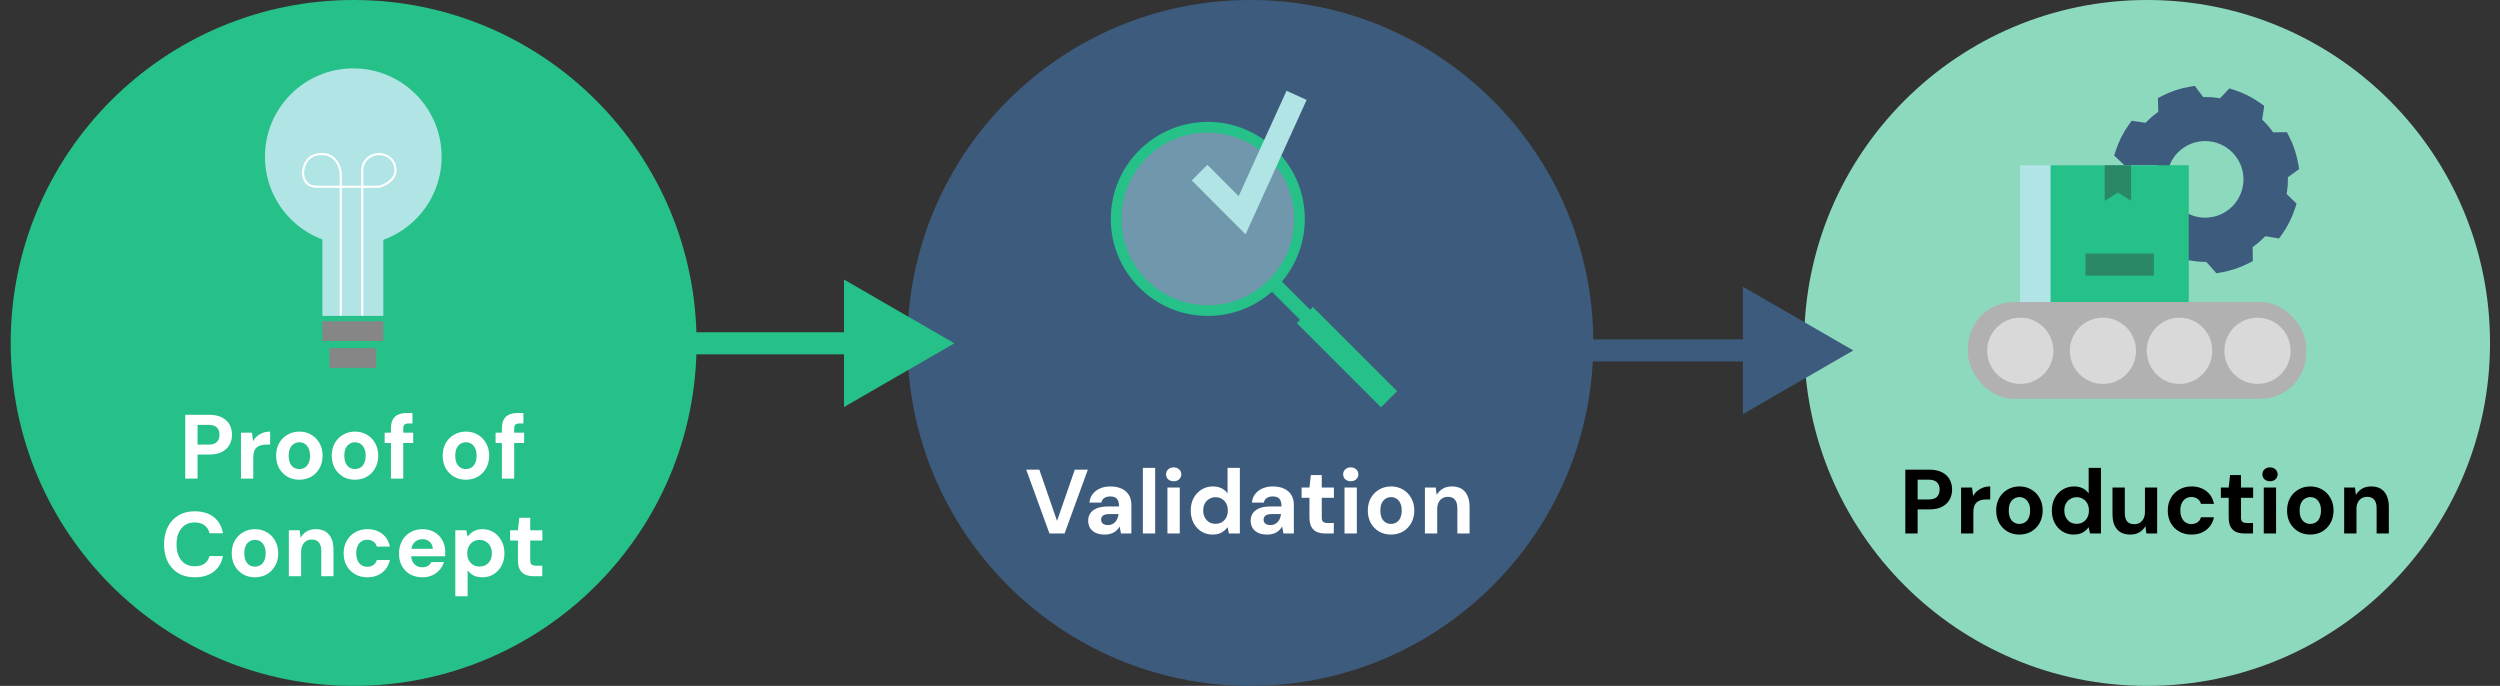 <svg width="3510" height="963" viewBox="0 0 3510 963" fill="none" xmlns="http://www.w3.org/2000/svg">
<rect x="0" y="0" width="3510" height="963" fill="#333333" stroke="none"/>
<circle cx="1755.5" cy="481.5" r="481.5" fill="#3D5B7D"/>
<path d="M1340 482L1185 392.511V571.489L1340 482ZM363 497.5H1200.5V466.5H363V497.5Z" fill="#26C089"/>
<circle cx="3014.5" cy="481.5" r="481.5" fill="#8DD9BE"/>
<path d="M2602 492L2447 402.511V581.489L2602 492ZM1887 507.5H2462.5V476.5H1887V507.5Z" fill="#3D5B7D"/>
<circle cx="496.5" cy="481.5" r="481.5" fill="#26C089"/>
<path d="M260.082 672V582.4H293.618C300.871 582.4 306.887 583.637 311.666 586.112C316.445 588.587 319.986 591.915 322.29 596.096C324.594 600.277 325.746 605.056 325.746 610.432C325.746 615.381 324.637 619.947 322.418 624.128C320.199 628.309 316.701 631.723 311.922 634.368C307.143 636.928 301.042 638.208 293.618 638.208H277.362V672H260.082ZM277.362 624.256H292.594C298.141 624.256 302.109 623.019 304.498 620.544C306.973 617.984 308.21 614.613 308.21 610.432C308.21 605.995 306.973 602.581 304.498 600.192C302.109 597.717 298.141 596.48 292.594 596.48H277.362V624.256ZM338.323 672V607.488H353.683L355.347 619.392C356.883 616.576 358.803 614.187 361.107 612.224C363.496 610.261 366.184 608.725 369.171 607.616C372.243 606.507 375.614 605.952 379.283 605.952V624.256H373.395C370.835 624.256 368.446 624.555 366.227 625.152C364.094 625.749 362.216 626.731 360.595 628.096C358.974 629.376 357.736 631.168 356.883 633.472C356.03 635.776 355.603 638.677 355.603 642.176V672H338.323ZM420.162 673.536C414.018 673.536 408.471 672.128 403.522 669.312C398.658 666.411 394.775 662.443 391.874 657.408C389.058 652.288 387.65 646.443 387.65 639.872C387.65 633.131 389.058 627.243 391.874 622.208C394.775 617.088 398.701 613.12 403.65 610.304C408.599 607.403 414.146 605.952 420.29 605.952C426.519 605.952 432.066 607.403 436.93 610.304C441.879 613.12 445.762 617.088 448.578 622.208C451.479 627.243 452.93 633.088 452.93 639.744C452.93 646.4 451.479 652.288 448.578 657.408C445.762 662.443 441.879 666.411 436.93 669.312C431.981 672.128 426.391 673.536 420.162 673.536ZM420.162 658.56C423.063 658.56 425.623 657.877 427.842 656.512C430.146 655.147 431.938 653.056 433.218 650.24C434.583 647.424 435.266 643.925 435.266 639.744C435.266 635.563 434.583 632.107 433.218 629.376C431.938 626.56 430.146 624.469 427.842 623.104C425.623 621.653 423.106 620.928 420.29 620.928C417.559 620.928 415.042 621.653 412.738 623.104C410.434 624.469 408.599 626.56 407.234 629.376C405.954 632.107 405.314 635.563 405.314 639.744C405.314 643.925 405.954 647.424 407.234 650.24C408.599 653.056 410.391 655.147 412.61 656.512C414.914 657.877 417.431 658.56 420.162 658.56ZM498.287 673.536C492.143 673.536 486.596 672.128 481.647 669.312C476.783 666.411 472.9 662.443 469.999 657.408C467.183 652.288 465.775 646.443 465.775 639.872C465.775 633.131 467.183 627.243 469.999 622.208C472.9 617.088 476.826 613.12 481.775 610.304C486.724 607.403 492.271 605.952 498.415 605.952C504.644 605.952 510.191 607.403 515.055 610.304C520.004 613.12 523.887 617.088 526.703 622.208C529.604 627.243 531.055 633.088 531.055 639.744C531.055 646.4 529.604 652.288 526.703 657.408C523.887 662.443 520.004 666.411 515.055 669.312C510.106 672.128 504.516 673.536 498.287 673.536ZM498.287 658.56C501.188 658.56 503.748 657.877 505.967 656.512C508.271 655.147 510.063 653.056 511.343 650.24C512.708 647.424 513.391 643.925 513.391 639.744C513.391 635.563 512.708 632.107 511.343 629.376C510.063 626.56 508.271 624.469 505.967 623.104C503.748 621.653 501.231 620.928 498.415 620.928C495.684 620.928 493.167 621.653 490.863 623.104C488.559 624.469 486.724 626.56 485.359 629.376C484.079 632.107 483.439 635.563 483.439 639.744C483.439 643.925 484.079 647.424 485.359 650.24C486.724 653.056 488.516 655.147 490.735 656.512C493.039 657.877 495.556 658.56 498.287 658.56ZM548.892 672V601.728C548.892 596.352 549.788 592.085 551.58 588.928C553.372 585.771 555.932 583.467 559.26 582.016C562.673 580.565 566.641 579.84 571.164 579.84H579.1V594.56H573.724C570.993 594.56 569.031 595.115 567.836 596.224C566.727 597.248 566.172 599.083 566.172 601.728V672H548.892ZM540.06 621.952V607.488H580.124V621.952H540.06ZM654.037 673.536C647.893 673.536 642.346 672.128 637.397 669.312C632.533 666.411 628.65 662.443 625.749 657.408C622.933 652.288 621.525 646.443 621.525 639.872C621.525 633.131 622.933 627.243 625.749 622.208C628.65 617.088 632.576 613.12 637.525 610.304C642.474 607.403 648.021 605.952 654.165 605.952C660.394 605.952 665.941 607.403 670.805 610.304C675.754 613.12 679.637 617.088 682.453 622.208C685.354 627.243 686.805 633.088 686.805 639.744C686.805 646.4 685.354 652.288 682.453 657.408C679.637 662.443 675.754 666.411 670.805 669.312C665.856 672.128 660.266 673.536 654.037 673.536ZM654.037 658.56C656.938 658.56 659.498 657.877 661.717 656.512C664.021 655.147 665.813 653.056 667.093 650.24C668.458 647.424 669.141 643.925 669.141 639.744C669.141 635.563 668.458 632.107 667.093 629.376C665.813 626.56 664.021 624.469 661.717 623.104C659.498 621.653 656.981 620.928 654.165 620.928C651.434 620.928 648.917 621.653 646.613 623.104C644.309 624.469 642.474 626.56 641.109 629.376C639.829 632.107 639.189 635.563 639.189 639.744C639.189 643.925 639.829 647.424 641.109 650.24C642.474 653.056 644.266 655.147 646.485 656.512C648.789 657.877 651.306 658.56 654.037 658.56ZM704.642 672V601.728C704.642 596.352 705.538 592.085 707.33 588.928C709.122 585.771 711.682 583.467 715.01 582.016C718.423 580.565 722.391 579.84 726.914 579.84H734.85V594.56H729.474C726.743 594.56 724.781 595.115 723.586 596.224C722.477 597.248 721.922 599.083 721.922 601.728V672H704.642ZM695.81 621.952V607.488H735.874V621.952H695.81ZM273.462 810.536C264.502 810.536 256.779 808.616 250.294 804.776C243.894 800.851 238.944 795.432 235.446 788.52C232.032 781.523 230.326 773.459 230.326 764.328C230.326 755.197 232.032 747.133 235.446 740.136C238.944 733.139 243.894 727.677 250.294 723.752C256.779 719.827 264.502 717.864 273.462 717.864C284.299 717.864 293.174 720.552 300.086 725.928C306.998 731.304 311.307 738.899 313.014 748.712H294.198C293.088 743.933 290.742 740.221 287.158 737.576C283.659 734.845 279.051 733.48 273.334 733.48C268.043 733.48 263.478 734.76 259.638 737.32C255.883 739.795 252.982 743.336 250.934 747.944C248.886 752.467 247.862 757.928 247.862 764.328C247.862 770.643 248.886 776.104 250.934 780.712C252.982 785.32 255.883 788.861 259.638 791.336C263.478 793.811 268.043 795.048 273.334 795.048C279.051 795.048 283.659 793.811 287.158 791.336C290.656 788.776 292.96 785.235 294.07 780.712H313.014C311.307 790.013 306.998 797.309 300.086 802.6C293.174 807.891 284.299 810.536 273.462 810.536ZM357.85 810.536C351.706 810.536 346.159 809.128 341.21 806.312C336.346 803.411 332.463 799.443 329.562 794.408C326.746 789.288 325.338 783.443 325.338 776.872C325.338 770.131 326.746 764.243 329.562 759.208C332.463 754.088 336.388 750.12 341.338 747.304C346.287 744.403 351.834 742.952 357.978 742.952C364.207 742.952 369.754 744.403 374.618 747.304C379.567 750.12 383.45 754.088 386.266 759.208C389.167 764.243 390.618 770.088 390.618 776.744C390.618 783.4 389.167 789.288 386.266 794.408C383.45 799.443 379.567 803.411 374.618 806.312C369.668 809.128 364.079 810.536 357.85 810.536ZM357.85 795.56C360.751 795.56 363.311 794.877 365.53 793.512C367.834 792.147 369.626 790.056 370.906 787.24C372.271 784.424 372.954 780.925 372.954 776.744C372.954 772.563 372.271 769.107 370.906 766.376C369.626 763.56 367.834 761.469 365.53 760.104C363.311 758.653 360.794 757.928 357.978 757.928C355.247 757.928 352.73 758.653 350.426 760.104C348.122 761.469 346.287 763.56 344.922 766.376C343.642 769.107 343.002 772.563 343.002 776.744C343.002 780.925 343.642 784.424 344.922 787.24C346.287 790.056 348.079 792.147 350.298 793.512C352.602 794.877 355.119 795.56 357.85 795.56ZM405.51 809V744.488H420.743L422.023 754.984C423.985 751.4 426.759 748.499 430.343 746.28C434.012 744.061 438.364 742.952 443.399 742.952C448.775 742.952 453.297 744.061 456.967 746.28C460.636 748.499 463.409 751.741 465.287 756.008C467.249 760.275 468.231 765.523 468.231 771.752V809H451.079V773.416C451.079 768.296 449.969 764.371 447.751 761.64C445.617 758.909 442.289 757.544 437.767 757.544C434.865 757.544 432.263 758.227 429.958 759.592C427.74 760.957 425.991 762.92 424.711 765.48C423.431 767.955 422.791 770.984 422.791 774.568V809H405.51ZM515.743 810.536C509.257 810.536 503.497 809.085 498.463 806.184C493.428 803.283 489.503 799.315 486.687 794.28C483.871 789.245 482.463 783.485 482.463 777C482.463 770.344 483.871 764.499 486.687 759.464C489.503 754.344 493.428 750.333 498.463 747.432C503.497 744.445 509.257 742.952 515.743 742.952C524.02 742.952 530.975 745.128 536.607 749.48C542.239 753.832 545.823 759.805 547.359 767.4H529.055C528.287 764.413 526.665 762.067 524.191 760.36C521.801 758.653 518.943 757.8 515.615 757.8C512.628 757.8 509.94 758.568 507.551 760.104C505.247 761.555 503.412 763.731 502.047 766.632C500.767 769.448 500.127 772.819 500.127 776.744C500.127 779.731 500.511 782.419 501.279 784.808C502.047 787.112 503.113 789.117 504.479 790.824C505.844 792.445 507.465 793.683 509.343 794.536C511.305 795.389 513.396 795.816 515.615 795.816C517.833 795.816 519.839 795.432 521.631 794.664C523.508 793.896 525.087 792.829 526.367 791.464C527.647 790.013 528.543 788.264 529.055 786.216H547.359C545.823 793.64 542.196 799.571 536.479 804.008C530.847 808.36 523.935 810.536 515.743 810.536ZM593.237 810.536C586.751 810.536 580.991 809.171 575.957 806.44C571.007 803.624 567.125 799.741 564.309 794.792C561.578 789.757 560.213 783.955 560.213 777.384C560.213 770.643 561.578 764.712 564.309 759.592C567.125 754.387 571.007 750.333 575.957 747.432C580.906 744.445 586.666 742.952 593.237 742.952C599.637 742.952 605.226 744.36 610.005 747.176C614.783 749.992 618.495 753.789 621.141 758.568C623.786 763.347 625.109 768.765 625.109 774.824C625.109 775.677 625.109 776.659 625.109 777.768C625.109 778.792 625.023 779.859 624.853 780.968H572.501V770.472H607.701C607.445 766.291 605.951 763.005 603.221 760.616C600.575 758.227 597.247 757.032 593.237 757.032C590.335 757.032 587.647 757.715 585.173 759.08C582.698 760.36 580.735 762.365 579.285 765.096C577.919 767.827 577.237 771.283 577.237 775.464V779.176C577.237 782.675 577.877 785.747 579.157 788.392C580.522 790.952 582.399 792.957 584.789 794.408C587.178 795.773 589.951 796.456 593.109 796.456C596.266 796.456 598.869 795.773 600.917 794.408C603.05 793.043 604.629 791.293 605.653 789.16H623.317C622.122 793.171 620.117 796.797 617.301 800.04C614.485 803.283 611.029 805.843 606.933 807.72C602.837 809.597 598.271 810.536 593.237 810.536ZM639.26 837.16V744.488H654.621L656.541 753.448C657.906 751.571 659.527 749.864 661.405 748.328C663.282 746.707 665.501 745.427 668.061 744.488C670.706 743.464 673.778 742.952 677.277 742.952C683.335 742.952 688.669 744.445 693.277 747.432C697.885 750.419 701.511 754.472 704.157 759.592C706.887 764.627 708.253 770.387 708.253 776.872C708.253 783.357 706.887 789.16 704.157 794.28C701.426 799.315 697.757 803.283 693.149 806.184C688.541 809.085 683.293 810.536 677.405 810.536C672.626 810.536 668.487 809.683 664.989 807.976C661.575 806.184 658.759 803.752 656.541 800.68V837.16H639.26ZM673.309 795.432C676.722 795.432 679.709 794.664 682.269 793.128C684.914 791.592 686.962 789.416 688.413 786.6C689.863 783.784 690.589 780.541 690.589 776.872C690.589 773.203 689.863 769.96 688.413 767.144C686.962 764.243 684.914 762.024 682.269 760.488C679.709 758.867 676.722 758.056 673.309 758.056C669.981 758.056 666.994 758.867 664.349 760.488C661.789 762.024 659.741 764.2 658.205 767.016C656.754 769.832 656.029 773.075 656.029 776.744C656.029 780.413 656.754 783.699 658.205 786.6C659.741 789.416 661.789 791.592 664.349 793.128C666.994 794.664 669.981 795.432 673.309 795.432ZM749.692 809C745.169 809 741.201 808.317 737.788 806.952C734.46 805.501 731.857 803.155 729.98 799.912C728.102 796.584 727.164 792.061 727.164 786.344V758.952H716.156V744.488H727.164L729.083 726.952H744.444V744.488H761.468V758.952H744.444V786.6C744.444 789.501 745.084 791.507 746.364 792.616C747.644 793.725 749.82 794.28 752.892 794.28H761.34V809H749.692Z" fill="white"/>
<circle cx="496.02" cy="220.02" r="124.02" fill="#B1E4E5"/>
<rect x="452.581" y="307.527" width="85.618" height="135.981" fill="#B1E4E5"/>
<rect x="452.581" y="451.061" width="85.618" height="27.7" fill="#868686"/>
<rect x="462.654" y="488.834" width="65.472" height="27.7" fill="#868686"/>
<path d="M478.393 442.878V242.683C477.553 233.869 471.09 216.242 451.952 216.242C428.029 216.242 425.511 237.647 425.511 242.683C425.511 247.719 427.4 262.199 445.027 262.199C459.129 262.199 509.24 262.199 532.534 262.199C540.088 260.1 555.197 252.63 555.197 239.535C555.197 223.167 542.606 216.242 531.904 216.242C521.202 216.242 508.611 224.426 508.611 239.535C508.611 251.622 508.611 380.133 508.611 442.878" stroke="white" stroke-width="3"/>
<path d="M1473.44 749L1440.8 659.4H1459.23L1484.06 731.336L1509.02 659.4H1527.32L1494.68 749H1473.44ZM1551.33 750.536C1545.96 750.536 1541.52 749.683 1538.02 747.976C1534.52 746.184 1531.92 743.837 1530.21 740.936C1528.59 737.949 1527.78 734.664 1527.78 731.08C1527.78 727.155 1528.76 723.699 1530.73 720.712C1532.77 717.725 1535.8 715.379 1539.81 713.672C1543.91 711.965 1549.03 711.112 1555.17 711.112H1571.17C1571.17 707.955 1570.75 705.352 1569.89 703.304C1569.04 701.171 1567.72 699.592 1565.93 698.568C1564.13 697.544 1561.74 697.032 1558.76 697.032C1555.51 697.032 1552.74 697.757 1550.44 699.208C1548.22 700.573 1546.85 702.707 1546.34 705.608H1529.57C1530 701 1531.49 697.032 1534.05 693.704C1536.7 690.291 1540.15 687.645 1544.42 685.768C1548.77 683.891 1553.59 682.952 1558.89 682.952C1564.94 682.952 1570.19 683.976 1574.63 686.024C1579.07 688.072 1582.48 691.016 1584.87 694.856C1587.26 698.696 1588.45 703.432 1588.45 709.064V749H1573.86L1571.94 739.144C1571 740.851 1569.89 742.387 1568.61 743.752C1567.33 745.117 1565.84 746.312 1564.13 747.336C1562.43 748.36 1560.51 749.128 1558.37 749.64C1556.24 750.237 1553.89 750.536 1551.33 750.536ZM1555.43 737.224C1557.65 737.224 1559.61 736.84 1561.32 736.072C1563.11 735.219 1564.65 734.109 1565.93 732.744C1567.21 731.293 1568.19 729.672 1568.87 727.88C1569.64 726.003 1570.15 723.997 1570.41 721.864V721.736H1557.22C1554.58 721.736 1552.4 722.077 1550.69 722.76C1549.07 723.357 1547.88 724.253 1547.11 725.448C1546.34 726.643 1545.96 728.008 1545.96 729.544C1545.96 731.251 1546.34 732.659 1547.11 733.768C1547.88 734.877 1548.99 735.731 1550.44 736.328C1551.89 736.925 1553.55 737.224 1555.43 737.224ZM1604.57 749V656.84H1621.85V749H1604.57ZM1639.08 749V684.488H1656.36V749H1639.08ZM1647.79 675.656C1644.71 675.656 1642.15 674.76 1640.11 672.968C1638.14 671.091 1637.16 668.744 1637.16 665.928C1637.16 663.112 1638.14 660.808 1640.11 659.016C1642.15 657.139 1644.71 656.2 1647.79 656.2C1650.94 656.2 1653.5 657.139 1655.47 659.016C1657.51 660.808 1658.54 663.112 1658.54 665.928C1658.54 668.744 1657.51 671.091 1655.47 672.968C1653.5 674.76 1650.94 675.656 1647.79 675.656ZM1702.5 750.536C1696.61 750.536 1691.32 749.085 1686.62 746.184C1682.02 743.283 1678.39 739.272 1675.74 734.152C1673.1 729.032 1671.78 723.272 1671.78 716.872C1671.78 710.301 1673.1 704.499 1675.74 699.464C1678.47 694.344 1682.19 690.333 1686.88 687.432C1691.66 684.445 1696.99 682.952 1702.88 682.952C1707.49 682.952 1711.54 683.805 1715.04 685.512C1718.54 687.219 1721.35 689.651 1723.49 692.808V656.84H1740.77V749H1725.41L1723.49 740.168C1722.21 741.96 1720.59 743.667 1718.62 745.288C1716.75 746.909 1714.48 748.189 1711.84 749.128C1709.19 750.067 1706.08 750.536 1702.5 750.536ZM1706.59 735.432C1710 735.432 1712.99 734.664 1715.55 733.128C1718.2 731.507 1720.24 729.288 1721.7 726.472C1723.15 723.656 1723.87 720.413 1723.87 716.744C1723.87 713.075 1723.15 709.832 1721.7 707.016C1720.24 704.2 1718.2 702.024 1715.55 700.488C1712.99 698.867 1710 698.056 1706.59 698.056C1703.35 698.056 1700.4 698.867 1697.76 700.488C1695.11 702.024 1693.02 704.2 1691.49 707.016C1690.04 709.832 1689.31 713.032 1689.31 716.616C1689.31 720.371 1690.04 723.656 1691.49 726.472C1693.02 729.288 1695.07 731.507 1697.63 733.128C1700.28 734.664 1703.26 735.432 1706.59 735.432ZM1779.46 750.536C1774.08 750.536 1769.64 749.683 1766.15 747.976C1762.65 746.184 1760.04 743.837 1758.34 740.936C1756.72 737.949 1755.91 734.664 1755.91 731.08C1755.91 727.155 1756.89 723.699 1758.85 720.712C1760.9 717.725 1763.93 715.379 1767.94 713.672C1772.03 711.965 1777.15 711.112 1783.3 711.112H1799.3C1799.3 707.955 1798.87 705.352 1798.02 703.304C1797.16 701.171 1795.84 699.592 1794.05 698.568C1792.26 697.544 1789.87 697.032 1786.88 697.032C1783.64 697.032 1780.87 697.757 1778.56 699.208C1776.34 700.573 1774.98 702.707 1774.47 705.608H1757.7C1758.12 701 1759.62 697.032 1762.18 693.704C1764.82 690.291 1768.28 687.645 1772.55 685.768C1776.9 683.891 1781.72 682.952 1787.01 682.952C1793.07 682.952 1798.32 683.976 1802.75 686.024C1807.19 688.072 1810.6 691.016 1812.99 694.856C1815.38 698.696 1816.58 703.432 1816.58 709.064V749H1801.99L1800.07 739.144C1799.13 740.851 1798.02 742.387 1796.74 743.752C1795.46 745.117 1793.96 746.312 1792.26 747.336C1790.55 748.36 1788.63 749.128 1786.5 749.64C1784.36 750.237 1782.02 750.536 1779.46 750.536ZM1783.55 737.224C1785.77 737.224 1787.74 736.84 1789.44 736.072C1791.23 735.219 1792.77 734.109 1794.05 732.744C1795.33 731.293 1796.31 729.672 1796.99 727.88C1797.76 726.003 1798.27 723.997 1798.53 721.864V721.736H1785.35C1782.7 721.736 1780.52 722.077 1778.82 722.76C1777.2 723.357 1776 724.253 1775.23 725.448C1774.47 726.643 1774.08 728.008 1774.08 729.544C1774.08 731.251 1774.47 732.659 1775.23 733.768C1776 734.877 1777.11 735.731 1778.56 736.328C1780.01 736.925 1781.68 737.224 1783.55 737.224ZM1861 749C1856.48 749 1852.51 748.317 1849.1 746.952C1845.77 745.501 1843.17 743.155 1841.29 739.912C1839.41 736.584 1838.48 732.061 1838.48 726.344V698.952H1827.47V684.488H1838.48L1840.4 666.952H1855.76V684.488H1872.78V698.952H1855.76V726.6C1855.76 729.501 1856.4 731.507 1857.68 732.616C1858.96 733.725 1861.13 734.28 1864.2 734.28H1872.65V749H1861ZM1887.71 749V684.488H1904.99V749H1887.71ZM1896.41 675.656C1893.34 675.656 1890.78 674.76 1888.73 672.968C1886.77 671.091 1885.79 668.744 1885.79 665.928C1885.79 663.112 1886.77 660.808 1888.73 659.016C1890.78 657.139 1893.34 656.2 1896.41 656.2C1899.57 656.2 1902.13 657.139 1904.09 659.016C1906.14 660.808 1907.16 663.112 1907.16 665.928C1907.16 668.744 1906.14 671.091 1904.09 672.968C1902.13 674.76 1899.57 675.656 1896.41 675.656ZM1952.91 750.536C1946.77 750.536 1941.22 749.128 1936.27 746.312C1931.41 743.411 1927.53 739.443 1924.62 734.408C1921.81 729.288 1920.4 723.443 1920.4 716.872C1920.4 710.131 1921.81 704.243 1924.62 699.208C1927.53 694.088 1931.45 690.12 1936.4 687.304C1941.35 684.403 1946.9 682.952 1953.04 682.952C1959.27 682.952 1964.82 684.403 1969.68 687.304C1974.63 690.12 1978.51 694.088 1981.33 699.208C1984.23 704.243 1985.68 710.088 1985.68 716.744C1985.68 723.4 1984.23 729.288 1981.33 734.408C1978.51 739.443 1974.63 743.411 1969.68 746.312C1964.73 749.128 1959.14 750.536 1952.91 750.536ZM1952.91 735.56C1955.81 735.56 1958.37 734.877 1960.59 733.512C1962.9 732.147 1964.69 730.056 1965.97 727.24C1967.33 724.424 1968.02 720.925 1968.02 716.744C1968.02 712.563 1967.33 709.107 1965.97 706.376C1964.69 703.56 1962.9 701.469 1960.59 700.104C1958.37 698.653 1955.86 697.928 1953.04 697.928C1950.31 697.928 1947.79 698.653 1945.49 700.104C1943.18 701.469 1941.35 703.56 1939.98 706.376C1938.7 709.107 1938.06 712.563 1938.06 716.744C1938.06 720.925 1938.7 724.424 1939.98 727.24C1941.35 730.056 1943.14 732.147 1945.36 733.512C1947.66 734.877 1950.18 735.56 1952.91 735.56ZM2000.57 749V684.488H2015.81L2017.09 694.984C2019.05 691.4 2021.82 688.499 2025.41 686.28C2029.07 684.061 2033.43 682.952 2038.46 682.952C2043.84 682.952 2048.36 684.061 2052.03 686.28C2055.7 688.499 2058.47 691.741 2060.35 696.008C2062.31 700.275 2063.29 705.523 2063.29 711.752V749H2046.14V713.416C2046.14 708.296 2045.03 704.371 2042.81 701.64C2040.68 698.909 2037.35 697.544 2032.83 697.544C2029.93 697.544 2027.33 698.227 2025.02 699.592C2022.8 700.957 2021.05 702.92 2019.77 705.48C2018.49 707.955 2017.85 710.984 2017.85 714.568V749H2000.57Z" fill="white"/>
<path d="M2675.08 749V659.4H2708.62C2715.87 659.4 2721.89 660.637 2726.67 663.112C2731.44 665.587 2734.99 668.915 2737.29 673.096C2739.59 677.277 2740.75 682.056 2740.75 687.432C2740.75 692.381 2739.64 696.947 2737.42 701.128C2735.2 705.309 2731.7 708.723 2726.92 711.368C2722.14 713.928 2716.04 715.208 2708.62 715.208H2692.36V749H2675.08ZM2692.36 701.256H2707.59C2713.14 701.256 2717.11 700.019 2719.5 697.544C2721.97 694.984 2723.21 691.613 2723.21 687.432C2723.21 682.995 2721.97 679.581 2719.5 677.192C2717.11 674.717 2713.14 673.48 2707.59 673.48H2692.36V701.256ZM2753.32 749V684.488H2768.68L2770.35 696.392C2771.88 693.576 2773.8 691.187 2776.11 689.224C2778.5 687.261 2781.18 685.725 2784.17 684.616C2787.24 683.507 2790.61 682.952 2794.28 682.952V701.256H2788.4C2785.84 701.256 2783.45 701.555 2781.23 702.152C2779.09 702.749 2777.22 703.731 2775.6 705.096C2773.97 706.376 2772.74 708.168 2771.88 710.472C2771.03 712.776 2770.6 715.677 2770.6 719.176V749H2753.32ZM2835.16 750.536C2829.02 750.536 2823.47 749.128 2818.52 746.312C2813.66 743.411 2809.78 739.443 2806.87 734.408C2804.06 729.288 2802.65 723.443 2802.65 716.872C2802.65 710.131 2804.06 704.243 2806.87 699.208C2809.78 694.088 2813.7 690.12 2818.65 687.304C2823.6 684.403 2829.15 682.952 2835.29 682.952C2841.52 682.952 2847.07 684.403 2851.93 687.304C2856.88 690.12 2860.76 694.088 2863.58 699.208C2866.48 704.243 2867.93 710.088 2867.93 716.744C2867.93 723.4 2866.48 729.288 2863.58 734.408C2860.76 739.443 2856.88 743.411 2851.93 746.312C2846.98 749.128 2841.39 750.536 2835.16 750.536ZM2835.16 735.56C2838.06 735.56 2840.62 734.877 2842.84 733.512C2845.15 732.147 2846.94 730.056 2848.22 727.24C2849.58 724.424 2850.27 720.925 2850.27 716.744C2850.27 712.563 2849.58 709.107 2848.22 706.376C2846.94 703.56 2845.15 701.469 2842.84 700.104C2840.62 698.653 2838.11 697.928 2835.29 697.928C2832.56 697.928 2830.04 698.653 2827.74 700.104C2825.43 701.469 2823.6 703.56 2822.23 706.376C2820.95 709.107 2820.31 712.563 2820.31 716.744C2820.31 720.925 2820.95 724.424 2822.23 727.24C2823.6 730.056 2825.39 732.147 2827.61 733.512C2829.91 734.877 2832.43 735.56 2835.16 735.56ZM2911.5 750.536C2905.61 750.536 2900.32 749.085 2895.62 746.184C2891.02 743.283 2887.39 739.272 2884.74 734.152C2882.1 729.032 2880.78 723.272 2880.78 716.872C2880.78 710.301 2882.1 704.499 2884.74 699.464C2887.47 694.344 2891.19 690.333 2895.88 687.432C2900.66 684.445 2905.99 682.952 2911.88 682.952C2916.49 682.952 2920.54 683.805 2924.04 685.512C2927.54 687.219 2930.35 689.651 2932.49 692.808V656.84H2949.77V749H2934.41L2932.49 740.168C2931.21 741.96 2929.59 743.667 2927.62 745.288C2925.75 746.909 2923.48 748.189 2920.84 749.128C2918.19 750.067 2915.08 750.536 2911.5 750.536ZM2915.59 735.432C2919 735.432 2921.99 734.664 2924.55 733.128C2927.2 731.507 2929.24 729.288 2930.7 726.472C2932.15 723.656 2932.87 720.413 2932.87 716.744C2932.87 713.075 2932.15 709.832 2930.7 707.016C2929.24 704.2 2927.2 702.024 2924.55 700.488C2921.99 698.867 2919 698.056 2915.59 698.056C2912.35 698.056 2909.4 698.867 2906.76 700.488C2904.11 702.024 2902.02 704.2 2900.49 707.016C2899.04 709.832 2898.31 713.032 2898.31 716.616C2898.31 720.371 2899.04 723.656 2900.49 726.472C2902.02 729.288 2904.07 731.507 2906.63 733.128C2909.28 734.664 2912.26 735.432 2915.59 735.432ZM2990.76 750.536C2985.56 750.536 2981.08 749.469 2977.32 747.336C2973.65 745.117 2970.84 741.917 2968.87 737.736C2966.91 733.469 2965.93 728.221 2965.93 721.992V684.488H2983.21V720.2C2983.21 725.405 2984.28 729.331 2986.41 731.976C2988.63 734.621 2992 735.944 2996.52 735.944C2999.42 735.944 3001.98 735.304 3004.2 734.024C3006.42 732.659 3008.17 730.739 3009.45 728.264C3010.82 725.704 3011.5 722.589 3011.5 718.92V684.488H3028.65V749H3013.55L3012.14 738.504C3010.26 742.173 3007.49 745.117 3003.82 747.336C3000.15 749.469 2995.8 750.536 2990.76 750.536ZM3076.81 750.536C3070.32 750.536 3064.56 749.085 3059.53 746.184C3054.49 743.283 3050.57 739.315 3047.75 734.28C3044.93 729.245 3043.53 723.485 3043.53 717C3043.53 710.344 3044.93 704.499 3047.75 699.464C3050.57 694.344 3054.49 690.333 3059.53 687.432C3064.56 684.445 3070.32 682.952 3076.81 682.952C3085.08 682.952 3092.04 685.128 3097.67 689.48C3103.3 693.832 3106.89 699.805 3108.42 707.4H3090.12C3089.35 704.413 3087.73 702.067 3085.25 700.36C3082.86 698.653 3080.01 697.8 3076.68 697.8C3073.69 697.8 3071 698.568 3068.61 700.104C3066.31 701.555 3064.47 703.731 3063.11 706.632C3061.83 709.448 3061.19 712.819 3061.19 716.744C3061.19 719.731 3061.57 722.419 3062.34 724.808C3063.11 727.112 3064.18 729.117 3065.54 730.824C3066.91 732.445 3068.53 733.683 3070.41 734.536C3072.37 735.389 3074.46 735.816 3076.68 735.816C3078.9 735.816 3080.9 735.432 3082.69 734.664C3084.57 733.896 3086.15 732.829 3087.43 731.464C3088.71 730.013 3089.61 728.264 3090.12 726.216H3108.42C3106.89 733.64 3103.26 739.571 3097.54 744.008C3091.91 748.36 3085 750.536 3076.81 750.536ZM3151.63 749C3147.11 749 3143.14 748.317 3139.73 746.952C3136.4 745.501 3133.79 743.155 3131.92 739.912C3130.04 736.584 3129.1 732.061 3129.1 726.344V698.952H3118.09V684.488H3129.1L3131.02 666.952H3146.38V684.488H3163.41V698.952H3146.38V726.6C3146.38 729.501 3147.02 731.507 3148.3 732.616C3149.58 733.725 3151.76 734.28 3154.83 734.28H3163.28V749H3151.63ZM3178.33 749V684.488H3195.61V749H3178.33ZM3187.04 675.656C3183.96 675.656 3181.4 674.76 3179.36 672.968C3177.39 671.091 3176.41 668.744 3176.41 665.928C3176.41 663.112 3177.39 660.808 3179.36 659.016C3181.4 657.139 3183.96 656.2 3187.04 656.2C3190.19 656.2 3192.75 657.139 3194.72 659.016C3196.76 660.808 3197.79 663.112 3197.79 665.928C3197.79 668.744 3196.76 671.091 3194.72 672.968C3192.75 674.76 3190.19 675.656 3187.04 675.656ZM3243.54 750.536C3237.39 750.536 3231.85 749.128 3226.9 746.312C3222.03 743.411 3218.15 739.443 3215.25 734.408C3212.43 729.288 3211.03 723.443 3211.03 716.872C3211.03 710.131 3212.43 704.243 3215.25 699.208C3218.15 694.088 3222.08 690.12 3227.03 687.304C3231.97 684.403 3237.52 682.952 3243.67 682.952C3249.89 682.952 3255.44 684.403 3260.31 687.304C3265.25 690.12 3269.14 694.088 3271.95 699.208C3274.85 704.243 3276.31 710.088 3276.31 716.744C3276.31 723.4 3274.85 729.288 3271.95 734.408C3269.14 739.443 3265.25 743.411 3260.31 746.312C3255.36 749.128 3249.77 750.536 3243.54 750.536ZM3243.54 735.56C3246.44 735.56 3249 734.877 3251.22 733.512C3253.52 732.147 3255.31 730.056 3256.59 727.24C3257.96 724.424 3258.64 720.925 3258.64 716.744C3258.64 712.563 3257.96 709.107 3256.59 706.376C3255.31 703.56 3253.52 701.469 3251.22 700.104C3249 698.653 3246.48 697.928 3243.67 697.928C3240.93 697.928 3238.42 698.653 3236.11 700.104C3233.81 701.469 3231.97 703.56 3230.61 706.376C3229.33 709.107 3228.69 712.563 3228.69 716.744C3228.69 720.925 3229.33 724.424 3230.61 727.24C3231.97 730.056 3233.77 732.147 3235.99 733.512C3238.29 734.877 3240.81 735.56 3243.54 735.56ZM3291.2 749V684.488H3306.43L3307.71 694.984C3309.67 691.4 3312.45 688.499 3316.03 686.28C3319.7 684.061 3324.05 682.952 3329.09 682.952C3334.46 682.952 3338.98 684.061 3342.65 686.28C3346.32 688.499 3349.1 691.741 3350.97 696.008C3352.94 700.275 3353.92 705.523 3353.92 711.752V749H3336.77V713.416C3336.77 708.296 3335.66 704.371 3333.44 701.64C3331.3 698.909 3327.98 697.544 3323.45 697.544C3320.55 697.544 3317.95 698.227 3315.65 699.592C3313.43 700.957 3311.68 702.92 3310.4 705.48C3309.12 707.955 3308.48 710.984 3308.48 714.568V749H3291.2Z" fill="black"/>
<path fill-rule="evenodd" clip-rule="evenodd" d="M3088 147.544C3098.91 146.655 3109.9 147.484 3120.56 150L3133.32 136.677C3145.4 140.543 3156.79 146.278 3167.08 153.673L3164.32 172.114C3172.67 179.206 3179.85 187.563 3185.61 196.88L3204.13 196.632C3209.93 207.901 3213.93 220.011 3215.98 232.519L3200.91 243.456C3201.8 254.373 3200.97 265.363 3198.45 276.024L3211.8 289.093C3207.94 301.164 3202.2 312.555 3194.81 322.849L3176.34 319.777C3169.25 328.126 3160.89 335.311 3151.57 341.07L3151.85 359.897C3140.58 365.7 3128.47 369.699 3115.96 371.749L3102.5 356.544C3091.56 357.172 3080.59 356.08 3070 353.309L3056.63 366.651C3044.66 362.498 3033.41 356.492 3023.29 348.852L3028.68 331.8C3020.33 324.709 3013.14 316.352 3007.38 307.034L2988.58 307.615C2982.78 296.346 2978.78 284.236 2976.73 271.728L2992.08 260.459C2991.19 249.541 2992.02 238.551 2994.54 227.89L2980.91 215.154C2984.77 203.083 2990.51 191.692 2997.91 181.398L3016.65 184.137C3023.75 175.789 3032.1 168.604 3041.42 162.845L3040.86 144.349C3052.13 138.547 3064.24 134.548 3076.75 132.498L3088 147.544ZM3096.07 316.61C3131.84 316.61 3160.84 287.61 3160.84 251.837C3160.84 216.064 3131.84 187.064 3096.07 187.064C3060.3 187.064 3031.3 216.064 3031.3 251.837C3031.3 287.61 3060.3 316.61 3096.07 316.61Z" fill="#3D5B7D"/>
<path d="M3120.56 150L3118.04 160.706L3124.16 162.151L3128.51 157.609L3120.56 150ZM3088 147.544L3079.18 154.129L3082.83 159.001L3088.89 158.507L3088 147.544ZM3133.32 136.677L3136.68 126.201L3130.13 124.105L3125.38 129.068L3133.32 136.677ZM3167.08 153.673L3177.96 155.304L3178.96 148.659L3173.5 144.739L3167.08 153.673ZM3164.32 172.114L3153.44 170.484L3152.53 176.536L3157.2 180.498L3164.32 172.114ZM3185.61 196.88L3176.25 202.664L3179.53 207.963L3185.76 207.879L3185.61 196.88ZM3204.13 196.632L3213.91 191.596L3210.79 185.542L3203.98 185.633L3204.13 196.632ZM3215.98 232.519L3222.44 241.422L3227.93 237.436L3226.84 230.74L3215.98 232.519ZM3200.91 243.456L3194.45 234.553L3189.44 238.185L3189.95 244.348L3200.91 243.456ZM3198.45 276.024L3187.75 273.497L3186.32 279.54L3190.76 283.884L3198.45 276.024ZM3211.8 289.093L3222.28 292.448L3224.35 285.982L3219.5 281.233L3211.8 289.093ZM3194.81 322.849L3193 333.7L3199.75 334.822L3203.74 329.267L3194.81 322.849ZM3176.34 319.777L3178.14 308.926L3171.99 307.903L3167.96 312.656L3176.34 319.777ZM3151.57 341.07L3145.79 331.713L3140.48 334.992L3140.57 341.229L3151.57 341.07ZM3151.85 359.897L3156.88 369.677L3162.94 366.556L3162.85 359.738L3151.85 359.897ZM3115.96 371.749L3107.72 379.041L3111.75 383.586L3117.74 382.604L3115.96 371.749ZM3102.5 356.544L3110.73 349.252L3107.19 345.257L3101.87 345.563L3102.5 356.544ZM3070 353.309L3072.78 342.667L3066.68 341.073L3062.22 345.525L3070 353.309ZM3056.63 366.651L3053.03 377.044L3059.53 379.3L3064.4 374.435L3056.63 366.651ZM3023.29 348.852L3012.8 345.54L3010.46 352.947L3016.66 357.629L3023.29 348.852ZM3028.68 331.8L3039.17 335.112L3041.37 328.146L3035.8 323.417L3028.68 331.8ZM3007.38 307.034L3016.74 301.251L3013.4 295.843L3007.04 296.039L3007.38 307.034ZM2988.58 307.615L2978.8 312.65L2981.98 318.824L2988.92 318.61L2988.58 307.615ZM2976.73 271.728L2970.22 262.86L2964.78 266.851L2965.87 273.507L2976.73 271.728ZM2992.08 260.459L2998.59 269.327L3003.55 265.691L3003.05 259.566L2992.08 260.459ZM2994.54 227.89L3005.25 230.418L3006.71 224.209L3002.05 219.853L2994.54 227.89ZM2980.91 215.154L2970.43 211.799L2968.31 218.434L2973.4 223.191L2980.91 215.154ZM2997.91 181.398L2999.5 170.513L2992.88 169.546L2988.97 174.98L2997.91 181.398ZM3016.65 184.137L3015.06 195.022L3021.09 195.903L3025.04 191.259L3016.65 184.137ZM3041.42 162.845L3047.2 172.202L3052.61 168.863L3052.41 162.514L3041.42 162.845ZM3040.86 144.349L3035.83 134.57L3029.66 137.745L3029.87 144.68L3040.86 144.349ZM3076.75 132.498L3085.56 125.913L3081.56 120.563L3074.97 121.643L3076.75 132.498ZM3123.09 139.294C3111.31 136.514 3099.17 135.598 3087.1 136.58L3088.89 158.507C3098.66 157.712 3108.49 158.454 3118.04 160.706L3123.09 139.294ZM3125.38 129.068L3112.62 142.391L3128.51 157.609L3141.27 144.286L3125.38 129.068ZM3173.5 144.739C3162.27 136.673 3149.85 130.418 3136.68 126.201L3129.97 147.153C3140.95 150.668 3151.3 155.883 3160.66 162.607L3173.5 144.739ZM3175.2 173.745L3177.96 155.304L3156.2 152.043L3153.44 170.484L3175.2 173.745ZM3194.97 191.097C3188.6 180.801 3180.66 171.566 3171.44 163.73L3157.2 180.498C3164.67 186.845 3171.1 194.324 3176.25 202.664L3194.97 191.097ZM3203.98 185.633L3185.46 185.881L3185.76 207.879L3204.28 207.631L3203.98 185.633ZM3226.84 230.74C3224.6 217.097 3220.24 203.888 3213.91 191.596L3194.35 201.667C3199.63 211.914 3203.26 222.925 3205.13 234.298L3226.84 230.74ZM3207.37 252.358L3222.44 241.422L3209.52 223.616L3194.45 234.553L3207.37 252.358ZM3209.16 278.551C3211.94 266.771 3212.86 254.627 3211.87 242.563L3189.95 244.348C3190.74 254.12 3190 263.955 3187.75 273.497L3209.16 278.551ZM3219.5 281.233L3206.15 268.164L3190.76 283.884L3204.11 296.953L3219.5 281.233ZM3203.74 329.267C3211.81 318.038 3218.06 305.614 3222.28 292.448L3201.33 285.738C3197.81 296.714 3192.6 307.071 3185.87 316.431L3203.74 329.267ZM3174.53 330.628L3193 333.7L3196.61 311.998L3178.14 308.926L3174.53 330.628ZM3157.36 350.427C3167.65 344.063 3176.89 336.124 3184.72 326.899L3167.96 312.656C3161.61 320.128 3154.13 326.558 3145.79 331.713L3157.36 350.427ZM3162.85 359.738L3162.57 340.91L3140.57 341.229L3140.85 360.057L3162.85 359.738ZM3117.74 382.604C3131.38 380.368 3144.59 376.006 3156.88 369.677L3146.81 350.118C3136.56 355.393 3125.55 359.03 3114.18 360.893L3117.74 382.604ZM3094.26 363.837L3107.72 379.041L3124.19 364.456L3110.73 349.252L3094.26 363.837ZM3067.21 363.951C3078.92 367.013 3091.04 368.22 3103.13 367.526L3101.87 345.563C3092.08 346.124 3082.26 345.147 3072.78 342.667L3067.21 363.951ZM3064.4 374.435L3077.77 361.093L3062.22 345.525L3048.86 358.867L3064.4 374.435ZM3016.66 357.629C3027.69 365.962 3039.97 372.513 3053.03 377.044L3060.24 356.259C3049.35 352.482 3039.12 347.021 3029.92 340.074L3016.66 357.629ZM3018.19 328.488L3012.8 345.54L3033.78 352.164L3039.17 335.112L3018.19 328.488ZM2998.03 312.817C3004.39 323.113 3012.33 332.348 3021.56 340.184L3035.8 323.417C3028.33 317.07 3021.9 309.59 3016.74 301.251L2998.03 312.817ZM2988.92 318.61L3007.72 318.029L3007.04 296.039L2988.24 296.62L2988.92 318.61ZM2965.87 273.507C2968.11 287.15 2972.47 300.358 2978.8 312.65L2998.36 302.579C2993.09 292.333 2989.45 281.322 2987.59 269.949L2965.87 273.507ZM2985.57 251.591L2970.22 262.86L2983.24 280.595L2998.59 269.327L2985.57 251.591ZM2983.83 225.363C2981.05 237.144 2980.14 249.287 2981.12 261.352L3003.05 259.566C3002.25 249.795 3002.99 239.959 3005.25 230.418L2983.83 225.363ZM2973.4 223.191L2987.03 235.928L3002.05 219.853L2988.42 207.117L2973.4 223.191ZM2988.97 174.98C2980.91 186.208 2974.65 198.632 2970.43 211.799L2991.39 218.509C2994.9 207.533 3000.11 197.176 3006.84 187.816L2988.97 174.98ZM3018.24 173.253L2999.5 170.513L2996.31 192.282L3015.06 195.022L3018.24 173.253ZM3035.64 153.488C3025.34 159.851 3016.11 167.791 3008.27 177.016L3025.04 191.259C3031.38 183.787 3038.86 177.356 3047.2 172.202L3035.64 153.488ZM3029.87 144.68L3030.42 163.175L3052.41 162.514L3051.86 144.019L3029.87 144.68ZM3074.97 121.643C3061.33 123.879 3048.12 128.241 3035.83 134.57L3045.9 154.129C3056.15 148.853 3067.16 145.217 3078.53 143.353L3074.97 121.643ZM3096.81 140.959L3085.56 125.913L3067.94 139.083L3079.18 154.129L3096.81 140.959ZM3149.84 251.837C3149.84 281.535 3125.77 305.61 3096.07 305.61V327.61C3137.92 327.61 3171.84 293.685 3171.84 251.837H3149.84ZM3096.07 198.064C3125.77 198.064 3149.84 222.139 3149.84 251.837H3171.84C3171.84 209.989 3137.92 176.064 3096.07 176.064V198.064ZM3042.3 251.837C3042.3 222.139 3066.37 198.064 3096.07 198.064V176.064C3054.22 176.064 3020.3 209.989 3020.3 251.837H3042.3ZM3096.07 305.61C3066.37 305.61 3042.3 281.535 3042.3 251.837H3020.3C3020.3 293.685 3054.22 327.61 3096.07 327.61V305.61Z" fill="#3D5B7D"/>
<circle cx="1695.76" cy="307.349" r="128.718" fill="#B1E4E5" fill-opacity="0.44" stroke="#26C089" stroke-width="15"/>
<path d="M1788.29 397.945L1906.52 516.173" stroke="#26C089" stroke-width="20"/>
<path d="M1831.98 442.281L1950.21 560.508" stroke="#26C089" stroke-width="32"/>
<path d="M1684.2 242.352L1743.91 302.209L1820.42 133.863" stroke="#B1E4E5" stroke-width="31"/>
<rect x="2763" y="424" width="475" height="136" rx="64.5" fill="#B1B1B1"/>
<circle cx="2836.5" cy="492.5" r="46.5" fill="#D9D9D9"/>
<circle cx="2952.5" cy="492.5" r="46.5" fill="#D9D9D9"/>
<circle cx="3169.5" cy="492.5" r="46.5" fill="#D9D9D9"/>
<ellipse cx="3060" cy="492.5" rx="46" ry="46.5" fill="#D9D9D9"/>
<rect x="2836" y="232" width="193" height="192" fill="#B1E4E5"/>
<rect x="2879" y="232" width="194" height="192" fill="#26C089"/>
<rect x="2928" y="356" width="96" height="31" fill="#2A8866"/>
<path d="M2955 232H2992V282L2973.5 270.265L2955 282V232Z" fill="#2A8866"/>
</svg>
